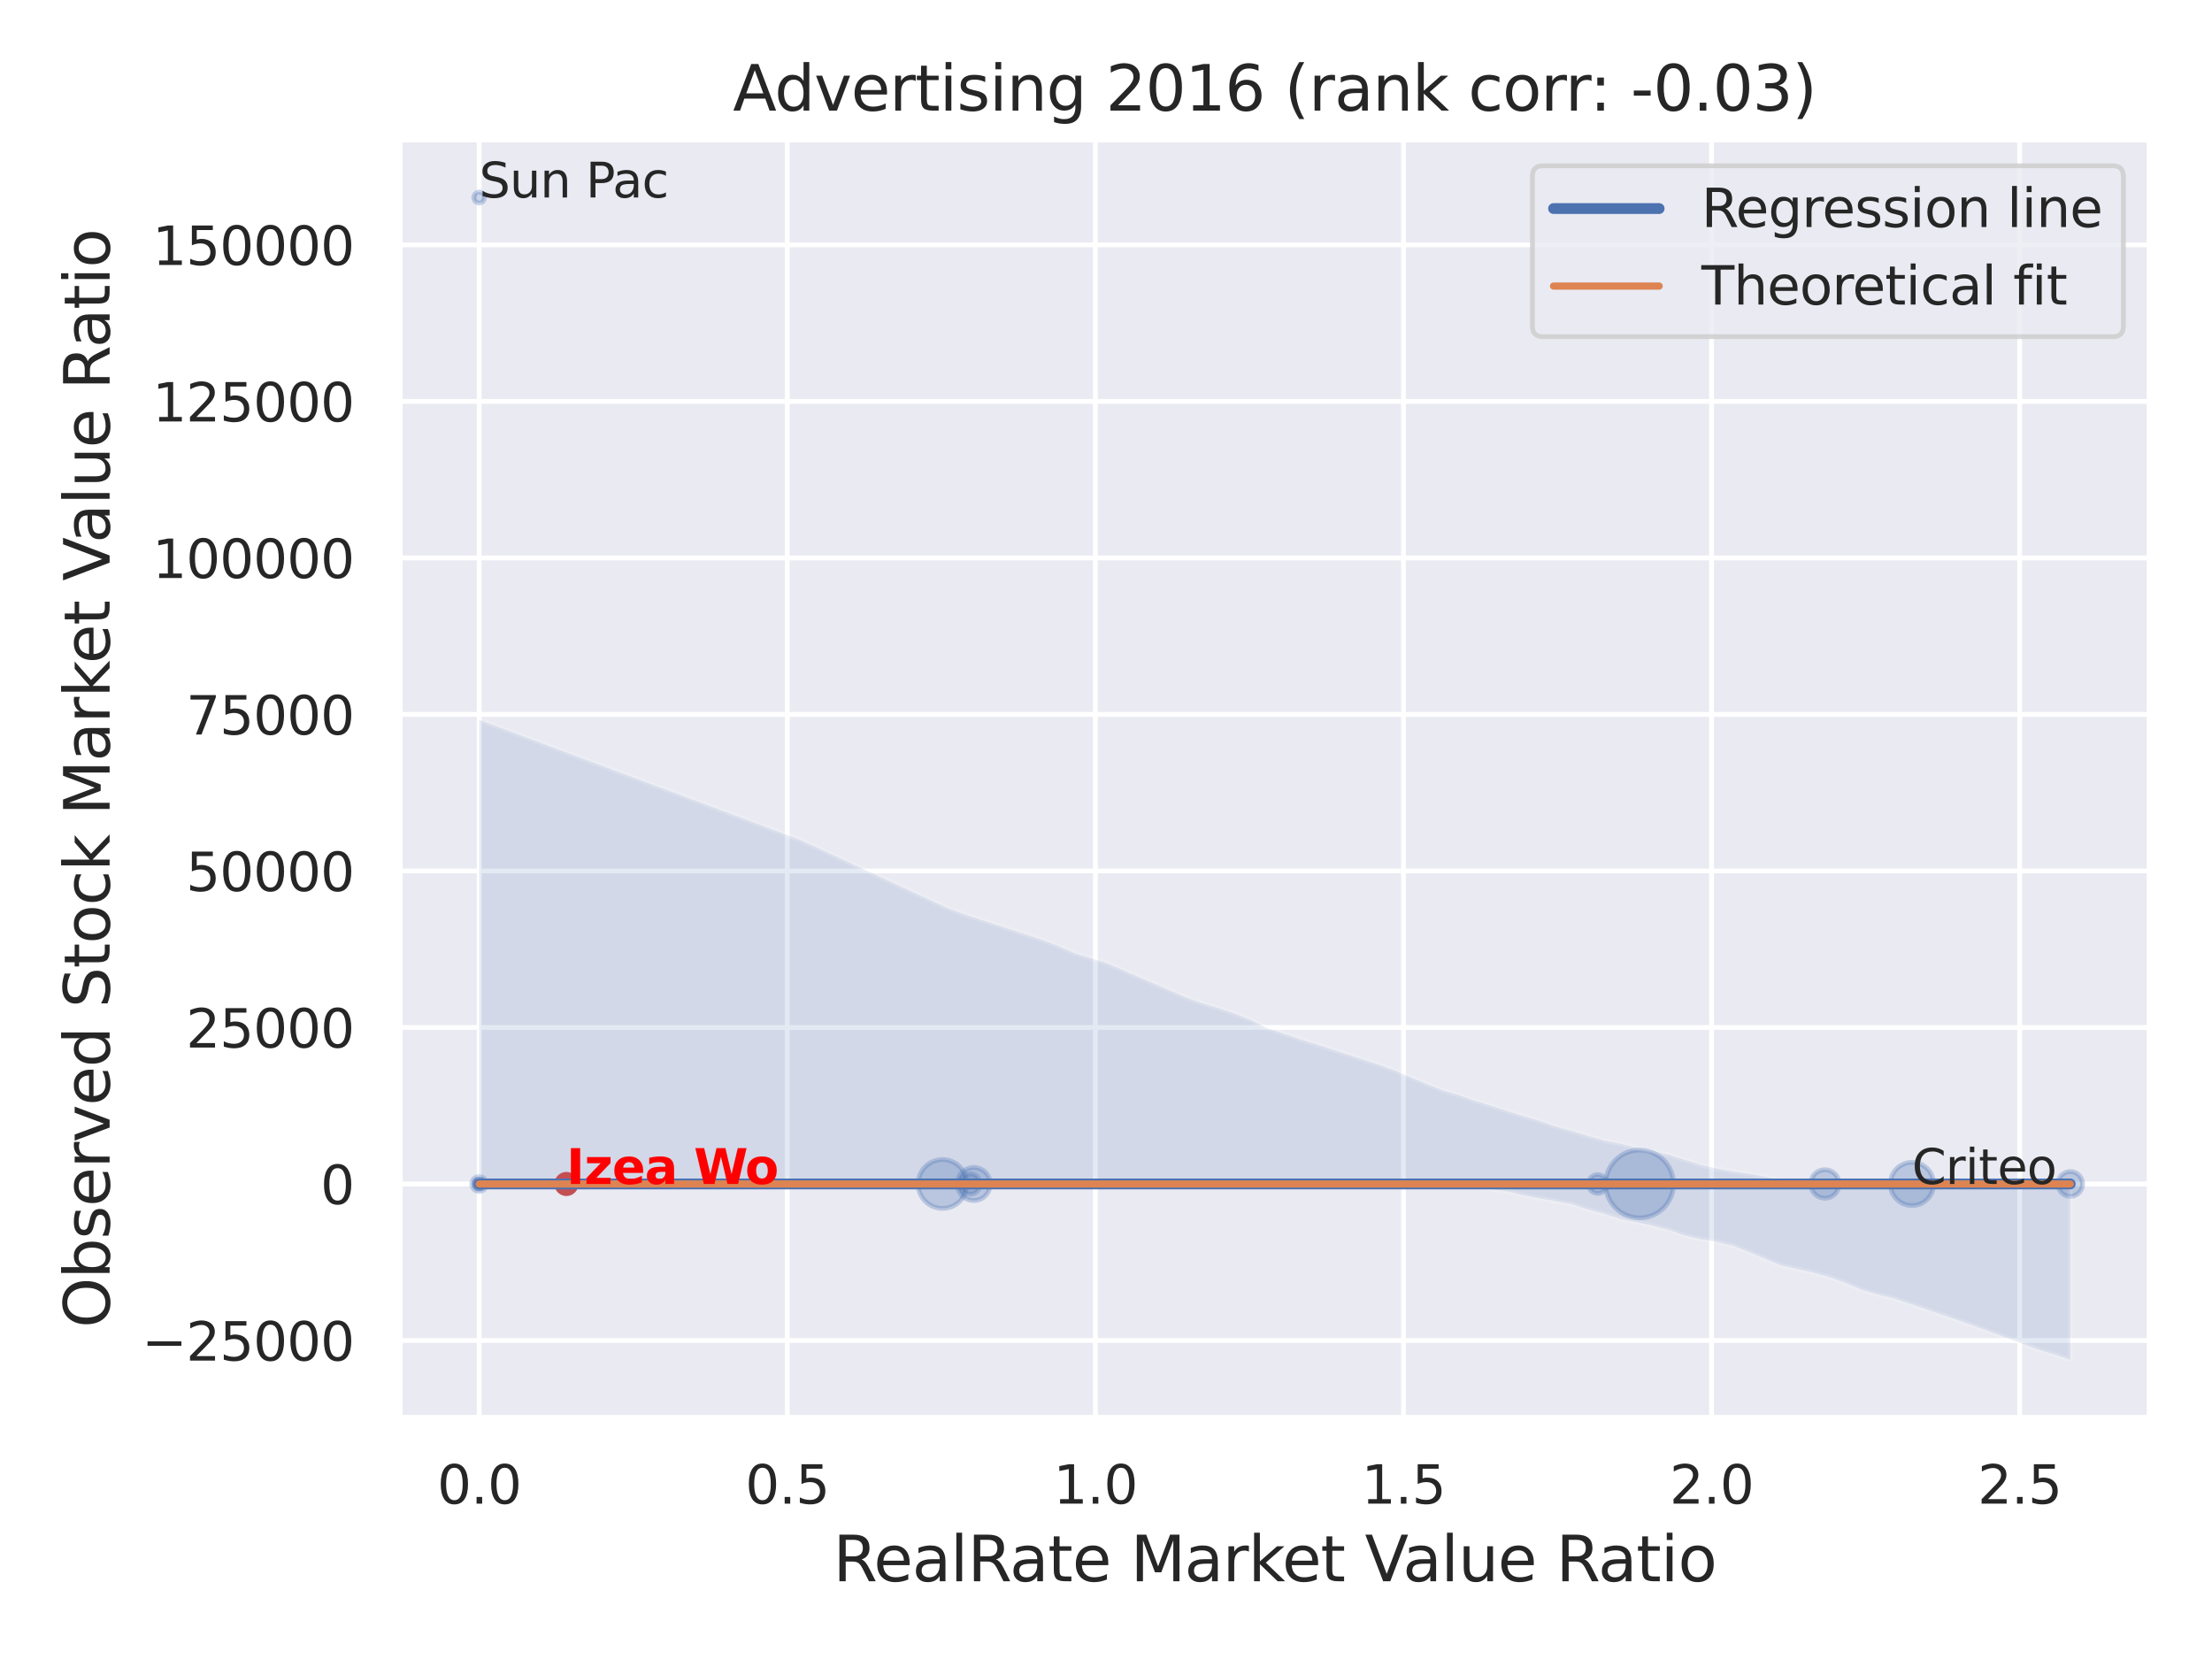 <?xml version="1.0" encoding="utf-8" standalone="no"?>
<!DOCTYPE svg PUBLIC "-//W3C//DTD SVG 1.1//EN"
  "http://www.w3.org/Graphics/SVG/1.1/DTD/svg11.dtd">
<svg xmlns:xlink="http://www.w3.org/1999/xlink" width="460.8pt" height="345.6pt" viewBox="0 0 460.8 345.6" xmlns="http://www.w3.org/2000/svg" version="1.1">
 <defs>
  <style type="text/css">*{stroke-linejoin: round; stroke-linecap: butt}</style>
 </defs>
 <g id="figure_1">
  <g id="patch_1">
   <path d="M 0 345.6 
L 460.8 345.6 
L 460.8 0 
L 0 0 
z
" style="fill: #ffffff"/>
  </g>
  <g id="axes_1">
   <g id="patch_2">
    <path d="M 83.25 295.38 
L 447.84 295.38 
L 447.84 29.04 
L 83.25 29.04 
z
" style="fill: #eaeaf2"/>
   </g>
   <g id="matplotlib.axis_1">
    <g id="xtick_1">
     <g id="line2d_1">
      <path d="M 99.822 295.38 
L 99.822 29.04 
" clip-path="url(#p591e3cc7bd)" style="fill: none; stroke: #ffffff; stroke-linecap: round"/>
     </g>
     <g id="text_1">
      <!-- 0.0 -->
      <g style="fill: #262626" transform="translate(91.076 313.238) scale(0.11 -0.11)">
       <defs>
        <path id="DejaVuSans-30" d="M 2034 4250 
Q 1547 4250 1301 3770 
Q 1056 3291 1056 2328 
Q 1056 1369 1301 889 
Q 1547 409 2034 409 
Q 2525 409 2770 889 
Q 3016 1369 3016 2328 
Q 3016 3291 2770 3770 
Q 2525 4250 2034 4250 
z
M 2034 4750 
Q 2819 4750 3233 4129 
Q 3647 3509 3647 2328 
Q 3647 1150 3233 529 
Q 2819 -91 2034 -91 
Q 1250 -91 836 529 
Q 422 1150 422 2328 
Q 422 3509 836 4129 
Q 1250 4750 2034 4750 
z
" transform="scale(0.016)"/>
        <path id="DejaVuSans-2e" d="M 684 794 
L 1344 794 
L 1344 0 
L 684 0 
L 684 794 
z
" transform="scale(0.016)"/>
       </defs>
       <use xlink:href="#DejaVuSans-30"/>
       <use xlink:href="#DejaVuSans-2e" x="63.623"/>
       <use xlink:href="#DejaVuSans-30" x="95.41"/>
      </g>
     </g>
    </g>
    <g id="xtick_2">
     <g id="line2d_2">
      <path d="M 164.004 295.38 
L 164.004 29.04 
" clip-path="url(#p591e3cc7bd)" style="fill: none; stroke: #ffffff; stroke-linecap: round"/>
     </g>
     <g id="text_2">
      <!-- 0.5 -->
      <g style="fill: #262626" transform="translate(155.257 313.238) scale(0.11 -0.11)">
       <defs>
        <path id="DejaVuSans-35" d="M 691 4666 
L 3169 4666 
L 3169 4134 
L 1269 4134 
L 1269 2991 
Q 1406 3038 1543 3061 
Q 1681 3084 1819 3084 
Q 2600 3084 3056 2656 
Q 3513 2228 3513 1497 
Q 3513 744 3044 326 
Q 2575 -91 1722 -91 
Q 1428 -91 1123 -41 
Q 819 9 494 109 
L 494 744 
Q 775 591 1075 516 
Q 1375 441 1709 441 
Q 2250 441 2565 725 
Q 2881 1009 2881 1497 
Q 2881 1984 2565 2268 
Q 2250 2553 1709 2553 
Q 1456 2553 1204 2497 
Q 953 2441 691 2322 
L 691 4666 
z
" transform="scale(0.016)"/>
       </defs>
       <use xlink:href="#DejaVuSans-30"/>
       <use xlink:href="#DejaVuSans-2e" x="63.623"/>
       <use xlink:href="#DejaVuSans-35" x="95.41"/>
      </g>
     </g>
    </g>
    <g id="xtick_3">
     <g id="line2d_3">
      <path d="M 228.185 295.38 
L 228.185 29.04 
" clip-path="url(#p591e3cc7bd)" style="fill: none; stroke: #ffffff; stroke-linecap: round"/>
     </g>
     <g id="text_3">
      <!-- 1.0 -->
      <g style="fill: #262626" transform="translate(219.438 313.238) scale(0.11 -0.11)">
       <defs>
        <path id="DejaVuSans-31" d="M 794 531 
L 1825 531 
L 1825 4091 
L 703 3866 
L 703 4441 
L 1819 4666 
L 2450 4666 
L 2450 531 
L 3481 531 
L 3481 0 
L 794 0 
L 794 531 
z
" transform="scale(0.016)"/>
       </defs>
       <use xlink:href="#DejaVuSans-31"/>
       <use xlink:href="#DejaVuSans-2e" x="63.623"/>
       <use xlink:href="#DejaVuSans-30" x="95.41"/>
      </g>
     </g>
    </g>
    <g id="xtick_4">
     <g id="line2d_4">
      <path d="M 292.367 295.38 
L 292.367 29.04 
" clip-path="url(#p591e3cc7bd)" style="fill: none; stroke: #ffffff; stroke-linecap: round"/>
     </g>
     <g id="text_4">
      <!-- 1.5 -->
      <g style="fill: #262626" transform="translate(283.62 313.238) scale(0.11 -0.11)">
       <use xlink:href="#DejaVuSans-31"/>
       <use xlink:href="#DejaVuSans-2e" x="63.623"/>
       <use xlink:href="#DejaVuSans-35" x="95.41"/>
      </g>
     </g>
    </g>
    <g id="xtick_5">
     <g id="line2d_5">
      <path d="M 356.548 295.38 
L 356.548 29.04 
" clip-path="url(#p591e3cc7bd)" style="fill: none; stroke: #ffffff; stroke-linecap: round"/>
     </g>
     <g id="text_5">
      <!-- 2.0 -->
      <g style="fill: #262626" transform="translate(347.801 313.238) scale(0.11 -0.11)">
       <defs>
        <path id="DejaVuSans-32" d="M 1228 531 
L 3431 531 
L 3431 0 
L 469 0 
L 469 531 
Q 828 903 1448 1529 
Q 2069 2156 2228 2338 
Q 2531 2678 2651 2914 
Q 2772 3150 2772 3378 
Q 2772 3750 2511 3984 
Q 2250 4219 1831 4219 
Q 1534 4219 1204 4116 
Q 875 4013 500 3803 
L 500 4441 
Q 881 4594 1212 4672 
Q 1544 4750 1819 4750 
Q 2544 4750 2975 4387 
Q 3406 4025 3406 3419 
Q 3406 3131 3298 2873 
Q 3191 2616 2906 2266 
Q 2828 2175 2409 1742 
Q 1991 1309 1228 531 
z
" transform="scale(0.016)"/>
       </defs>
       <use xlink:href="#DejaVuSans-32"/>
       <use xlink:href="#DejaVuSans-2e" x="63.623"/>
       <use xlink:href="#DejaVuSans-30" x="95.41"/>
      </g>
     </g>
    </g>
    <g id="xtick_6">
     <g id="line2d_6">
      <path d="M 420.73 295.38 
L 420.73 29.04 
" clip-path="url(#p591e3cc7bd)" style="fill: none; stroke: #ffffff; stroke-linecap: round"/>
     </g>
     <g id="text_6">
      <!-- 2.5 -->
      <g style="fill: #262626" transform="translate(411.983 313.238) scale(0.11 -0.11)">
       <use xlink:href="#DejaVuSans-32"/>
       <use xlink:href="#DejaVuSans-2e" x="63.623"/>
       <use xlink:href="#DejaVuSans-35" x="95.41"/>
      </g>
     </g>
    </g>
    <g id="text_7">
     <!-- RealRate Market Value Ratio -->
     <g style="fill: #262626" transform="translate(173.559 329.404) scale(0.13 -0.13)">
      <defs>
       <path id="DejaVuSans-52" d="M 2841 2188 
Q 3044 2119 3236 1894 
Q 3428 1669 3622 1275 
L 4263 0 
L 3584 0 
L 2988 1197 
Q 2756 1666 2539 1819 
Q 2322 1972 1947 1972 
L 1259 1972 
L 1259 0 
L 628 0 
L 628 4666 
L 2053 4666 
Q 2853 4666 3247 4331 
Q 3641 3997 3641 3322 
Q 3641 2881 3436 2590 
Q 3231 2300 2841 2188 
z
M 1259 4147 
L 1259 2491 
L 2053 2491 
Q 2509 2491 2742 2702 
Q 2975 2913 2975 3322 
Q 2975 3731 2742 3939 
Q 2509 4147 2053 4147 
L 1259 4147 
z
" transform="scale(0.016)"/>
       <path id="DejaVuSans-65" d="M 3597 1894 
L 3597 1613 
L 953 1613 
Q 991 1019 1311 708 
Q 1631 397 2203 397 
Q 2534 397 2845 478 
Q 3156 559 3463 722 
L 3463 178 
Q 3153 47 2828 -22 
Q 2503 -91 2169 -91 
Q 1331 -91 842 396 
Q 353 884 353 1716 
Q 353 2575 817 3079 
Q 1281 3584 2069 3584 
Q 2775 3584 3186 3129 
Q 3597 2675 3597 1894 
z
M 3022 2063 
Q 3016 2534 2758 2815 
Q 2500 3097 2075 3097 
Q 1594 3097 1305 2825 
Q 1016 2553 972 2059 
L 3022 2063 
z
" transform="scale(0.016)"/>
       <path id="DejaVuSans-61" d="M 2194 1759 
Q 1497 1759 1228 1600 
Q 959 1441 959 1056 
Q 959 750 1161 570 
Q 1363 391 1709 391 
Q 2188 391 2477 730 
Q 2766 1069 2766 1631 
L 2766 1759 
L 2194 1759 
z
M 3341 1997 
L 3341 0 
L 2766 0 
L 2766 531 
Q 2569 213 2275 61 
Q 1981 -91 1556 -91 
Q 1019 -91 701 211 
Q 384 513 384 1019 
Q 384 1609 779 1909 
Q 1175 2209 1959 2209 
L 2766 2209 
L 2766 2266 
Q 2766 2663 2505 2880 
Q 2244 3097 1772 3097 
Q 1472 3097 1187 3025 
Q 903 2953 641 2809 
L 641 3341 
Q 956 3463 1253 3523 
Q 1550 3584 1831 3584 
Q 2591 3584 2966 3190 
Q 3341 2797 3341 1997 
z
" transform="scale(0.016)"/>
       <path id="DejaVuSans-6c" d="M 603 4863 
L 1178 4863 
L 1178 0 
L 603 0 
L 603 4863 
z
" transform="scale(0.016)"/>
       <path id="DejaVuSans-74" d="M 1172 4494 
L 1172 3500 
L 2356 3500 
L 2356 3053 
L 1172 3053 
L 1172 1153 
Q 1172 725 1289 603 
Q 1406 481 1766 481 
L 2356 481 
L 2356 0 
L 1766 0 
Q 1100 0 847 248 
Q 594 497 594 1153 
L 594 3053 
L 172 3053 
L 172 3500 
L 594 3500 
L 594 4494 
L 1172 4494 
z
" transform="scale(0.016)"/>
       <path id="DejaVuSans-20" transform="scale(0.016)"/>
       <path id="DejaVuSans-4d" d="M 628 4666 
L 1569 4666 
L 2759 1491 
L 3956 4666 
L 4897 4666 
L 4897 0 
L 4281 0 
L 4281 4097 
L 3078 897 
L 2444 897 
L 1241 4097 
L 1241 0 
L 628 0 
L 628 4666 
z
" transform="scale(0.016)"/>
       <path id="DejaVuSans-72" d="M 2631 2963 
Q 2534 3019 2420 3045 
Q 2306 3072 2169 3072 
Q 1681 3072 1420 2755 
Q 1159 2438 1159 1844 
L 1159 0 
L 581 0 
L 581 3500 
L 1159 3500 
L 1159 2956 
Q 1341 3275 1631 3429 
Q 1922 3584 2338 3584 
Q 2397 3584 2469 3576 
Q 2541 3569 2628 3553 
L 2631 2963 
z
" transform="scale(0.016)"/>
       <path id="DejaVuSans-6b" d="M 581 4863 
L 1159 4863 
L 1159 1991 
L 2875 3500 
L 3609 3500 
L 1753 1863 
L 3688 0 
L 2938 0 
L 1159 1709 
L 1159 0 
L 581 0 
L 581 4863 
z
" transform="scale(0.016)"/>
       <path id="DejaVuSans-56" d="M 1831 0 
L 50 4666 
L 709 4666 
L 2188 738 
L 3669 4666 
L 4325 4666 
L 2547 0 
L 1831 0 
z
" transform="scale(0.016)"/>
       <path id="DejaVuSans-75" d="M 544 1381 
L 544 3500 
L 1119 3500 
L 1119 1403 
Q 1119 906 1312 657 
Q 1506 409 1894 409 
Q 2359 409 2629 706 
Q 2900 1003 2900 1516 
L 2900 3500 
L 3475 3500 
L 3475 0 
L 2900 0 
L 2900 538 
Q 2691 219 2414 64 
Q 2138 -91 1772 -91 
Q 1169 -91 856 284 
Q 544 659 544 1381 
z
M 1991 3584 
L 1991 3584 
z
" transform="scale(0.016)"/>
       <path id="DejaVuSans-69" d="M 603 3500 
L 1178 3500 
L 1178 0 
L 603 0 
L 603 3500 
z
M 603 4863 
L 1178 4863 
L 1178 4134 
L 603 4134 
L 603 4863 
z
" transform="scale(0.016)"/>
       <path id="DejaVuSans-6f" d="M 1959 3097 
Q 1497 3097 1228 2736 
Q 959 2375 959 1747 
Q 959 1119 1226 758 
Q 1494 397 1959 397 
Q 2419 397 2687 759 
Q 2956 1122 2956 1747 
Q 2956 2369 2687 2733 
Q 2419 3097 1959 3097 
z
M 1959 3584 
Q 2709 3584 3137 3096 
Q 3566 2609 3566 1747 
Q 3566 888 3137 398 
Q 2709 -91 1959 -91 
Q 1206 -91 779 398 
Q 353 888 353 1747 
Q 353 2609 779 3096 
Q 1206 3584 1959 3584 
z
" transform="scale(0.016)"/>
      </defs>
      <use xlink:href="#DejaVuSans-52"/>
      <use xlink:href="#DejaVuSans-65" x="64.982"/>
      <use xlink:href="#DejaVuSans-61" x="126.506"/>
      <use xlink:href="#DejaVuSans-6c" x="187.785"/>
      <use xlink:href="#DejaVuSans-52" x="215.568"/>
      <use xlink:href="#DejaVuSans-61" x="282.801"/>
      <use xlink:href="#DejaVuSans-74" x="344.08"/>
      <use xlink:href="#DejaVuSans-65" x="383.289"/>
      <use xlink:href="#DejaVuSans-20" x="444.812"/>
      <use xlink:href="#DejaVuSans-4d" x="476.6"/>
      <use xlink:href="#DejaVuSans-61" x="562.879"/>
      <use xlink:href="#DejaVuSans-72" x="624.158"/>
      <use xlink:href="#DejaVuSans-6b" x="665.271"/>
      <use xlink:href="#DejaVuSans-65" x="719.557"/>
      <use xlink:href="#DejaVuSans-74" x="781.08"/>
      <use xlink:href="#DejaVuSans-20" x="820.289"/>
      <use xlink:href="#DejaVuSans-56" x="852.076"/>
      <use xlink:href="#DejaVuSans-61" x="912.734"/>
      <use xlink:href="#DejaVuSans-6c" x="974.014"/>
      <use xlink:href="#DejaVuSans-75" x="1001.797"/>
      <use xlink:href="#DejaVuSans-65" x="1065.176"/>
      <use xlink:href="#DejaVuSans-20" x="1126.699"/>
      <use xlink:href="#DejaVuSans-52" x="1158.486"/>
      <use xlink:href="#DejaVuSans-61" x="1225.719"/>
      <use xlink:href="#DejaVuSans-74" x="1286.998"/>
      <use xlink:href="#DejaVuSans-69" x="1326.207"/>
      <use xlink:href="#DejaVuSans-6f" x="1353.99"/>
     </g>
    </g>
   </g>
   <g id="matplotlib.axis_2">
    <g id="ytick_1">
     <g id="line2d_7">
      <path d="M 83.25 279.25 
L 447.84 279.25 
" clip-path="url(#p591e3cc7bd)" style="fill: none; stroke: #ffffff; stroke-linecap: round"/>
     </g>
     <g id="text_8">
      <!-- −25000 -->
      <g style="fill: #262626" transform="translate(29.539 283.43) scale(0.11 -0.11)">
       <defs>
        <path id="DejaVuSans-2212" d="M 678 2272 
L 4684 2272 
L 4684 1741 
L 678 1741 
L 678 2272 
z
" transform="scale(0.016)"/>
       </defs>
       <use xlink:href="#DejaVuSans-2212"/>
       <use xlink:href="#DejaVuSans-32" x="83.789"/>
       <use xlink:href="#DejaVuSans-35" x="147.412"/>
       <use xlink:href="#DejaVuSans-30" x="211.035"/>
       <use xlink:href="#DejaVuSans-30" x="274.658"/>
       <use xlink:href="#DejaVuSans-30" x="338.281"/>
      </g>
     </g>
    </g>
    <g id="ytick_2">
     <g id="line2d_8">
      <path d="M 83.25 246.645 
L 447.84 246.645 
" clip-path="url(#p591e3cc7bd)" style="fill: none; stroke: #ffffff; stroke-linecap: round"/>
     </g>
     <g id="text_9">
      <!-- 0 -->
      <g style="fill: #262626" transform="translate(66.751 250.825) scale(0.11 -0.11)">
       <use xlink:href="#DejaVuSans-30"/>
      </g>
     </g>
    </g>
    <g id="ytick_3">
     <g id="line2d_9">
      <path d="M 83.25 214.041 
L 447.84 214.041 
" clip-path="url(#p591e3cc7bd)" style="fill: none; stroke: #ffffff; stroke-linecap: round"/>
     </g>
     <g id="text_10">
      <!-- 25000 -->
      <g style="fill: #262626" transform="translate(38.756 218.22) scale(0.11 -0.11)">
       <use xlink:href="#DejaVuSans-32"/>
       <use xlink:href="#DejaVuSans-35" x="63.623"/>
       <use xlink:href="#DejaVuSans-30" x="127.246"/>
       <use xlink:href="#DejaVuSans-30" x="190.869"/>
       <use xlink:href="#DejaVuSans-30" x="254.492"/>
      </g>
     </g>
    </g>
    <g id="ytick_4">
     <g id="line2d_10">
      <path d="M 83.25 181.436 
L 447.84 181.436 
" clip-path="url(#p591e3cc7bd)" style="fill: none; stroke: #ffffff; stroke-linecap: round"/>
     </g>
     <g id="text_11">
      <!-- 50000 -->
      <g style="fill: #262626" transform="translate(38.756 185.615) scale(0.11 -0.11)">
       <use xlink:href="#DejaVuSans-35"/>
       <use xlink:href="#DejaVuSans-30" x="63.623"/>
       <use xlink:href="#DejaVuSans-30" x="127.246"/>
       <use xlink:href="#DejaVuSans-30" x="190.869"/>
       <use xlink:href="#DejaVuSans-30" x="254.492"/>
      </g>
     </g>
    </g>
    <g id="ytick_5">
     <g id="line2d_11">
      <path d="M 83.25 148.831 
L 447.84 148.831 
" clip-path="url(#p591e3cc7bd)" style="fill: none; stroke: #ffffff; stroke-linecap: round"/>
     </g>
     <g id="text_12">
      <!-- 75000 -->
      <g style="fill: #262626" transform="translate(38.756 153.01) scale(0.11 -0.11)">
       <defs>
        <path id="DejaVuSans-37" d="M 525 4666 
L 3525 4666 
L 3525 4397 
L 1831 0 
L 1172 0 
L 2766 4134 
L 525 4134 
L 525 4666 
z
" transform="scale(0.016)"/>
       </defs>
       <use xlink:href="#DejaVuSans-37"/>
       <use xlink:href="#DejaVuSans-35" x="63.623"/>
       <use xlink:href="#DejaVuSans-30" x="127.246"/>
       <use xlink:href="#DejaVuSans-30" x="190.869"/>
       <use xlink:href="#DejaVuSans-30" x="254.492"/>
      </g>
     </g>
    </g>
    <g id="ytick_6">
     <g id="line2d_12">
      <path d="M 83.25 116.226 
L 447.84 116.226 
" clip-path="url(#p591e3cc7bd)" style="fill: none; stroke: #ffffff; stroke-linecap: round"/>
     </g>
     <g id="text_13">
      <!-- 100000 -->
      <g style="fill: #262626" transform="translate(31.758 120.405) scale(0.11 -0.11)">
       <use xlink:href="#DejaVuSans-31"/>
       <use xlink:href="#DejaVuSans-30" x="63.623"/>
       <use xlink:href="#DejaVuSans-30" x="127.246"/>
       <use xlink:href="#DejaVuSans-30" x="190.869"/>
       <use xlink:href="#DejaVuSans-30" x="254.492"/>
       <use xlink:href="#DejaVuSans-30" x="318.115"/>
      </g>
     </g>
    </g>
    <g id="ytick_7">
     <g id="line2d_13">
      <path d="M 83.25 83.621 
L 447.84 83.621 
" clip-path="url(#p591e3cc7bd)" style="fill: none; stroke: #ffffff; stroke-linecap: round"/>
     </g>
     <g id="text_14">
      <!-- 125000 -->
      <g style="fill: #262626" transform="translate(31.758 87.8) scale(0.11 -0.11)">
       <use xlink:href="#DejaVuSans-31"/>
       <use xlink:href="#DejaVuSans-32" x="63.623"/>
       <use xlink:href="#DejaVuSans-35" x="127.246"/>
       <use xlink:href="#DejaVuSans-30" x="190.869"/>
       <use xlink:href="#DejaVuSans-30" x="254.492"/>
       <use xlink:href="#DejaVuSans-30" x="318.115"/>
      </g>
     </g>
    </g>
    <g id="ytick_8">
     <g id="line2d_14">
      <path d="M 83.25 51.016 
L 447.84 51.016 
" clip-path="url(#p591e3cc7bd)" style="fill: none; stroke: #ffffff; stroke-linecap: round"/>
     </g>
     <g id="text_15">
      <!-- 150000 -->
      <g style="fill: #262626" transform="translate(31.758 55.195) scale(0.11 -0.11)">
       <use xlink:href="#DejaVuSans-31"/>
       <use xlink:href="#DejaVuSans-35" x="63.623"/>
       <use xlink:href="#DejaVuSans-30" x="127.246"/>
       <use xlink:href="#DejaVuSans-30" x="190.869"/>
       <use xlink:href="#DejaVuSans-30" x="254.492"/>
       <use xlink:href="#DejaVuSans-30" x="318.115"/>
      </g>
     </g>
    </g>
    <g id="text_16">
     <!-- Observed Stock Market Value Ratio -->
     <g style="fill: #262626" transform="translate(22.835 276.612) rotate(-90) scale(0.13 -0.13)">
      <defs>
       <path id="DejaVuSans-4f" d="M 2522 4238 
Q 1834 4238 1429 3725 
Q 1025 3213 1025 2328 
Q 1025 1447 1429 934 
Q 1834 422 2522 422 
Q 3209 422 3611 934 
Q 4013 1447 4013 2328 
Q 4013 3213 3611 3725 
Q 3209 4238 2522 4238 
z
M 2522 4750 
Q 3503 4750 4090 4092 
Q 4678 3434 4678 2328 
Q 4678 1225 4090 567 
Q 3503 -91 2522 -91 
Q 1538 -91 948 565 
Q 359 1222 359 2328 
Q 359 3434 948 4092 
Q 1538 4750 2522 4750 
z
" transform="scale(0.016)"/>
       <path id="DejaVuSans-62" d="M 3116 1747 
Q 3116 2381 2855 2742 
Q 2594 3103 2138 3103 
Q 1681 3103 1420 2742 
Q 1159 2381 1159 1747 
Q 1159 1113 1420 752 
Q 1681 391 2138 391 
Q 2594 391 2855 752 
Q 3116 1113 3116 1747 
z
M 1159 2969 
Q 1341 3281 1617 3432 
Q 1894 3584 2278 3584 
Q 2916 3584 3314 3078 
Q 3713 2572 3713 1747 
Q 3713 922 3314 415 
Q 2916 -91 2278 -91 
Q 1894 -91 1617 61 
Q 1341 213 1159 525 
L 1159 0 
L 581 0 
L 581 4863 
L 1159 4863 
L 1159 2969 
z
" transform="scale(0.016)"/>
       <path id="DejaVuSans-73" d="M 2834 3397 
L 2834 2853 
Q 2591 2978 2328 3040 
Q 2066 3103 1784 3103 
Q 1356 3103 1142 2972 
Q 928 2841 928 2578 
Q 928 2378 1081 2264 
Q 1234 2150 1697 2047 
L 1894 2003 
Q 2506 1872 2764 1633 
Q 3022 1394 3022 966 
Q 3022 478 2636 193 
Q 2250 -91 1575 -91 
Q 1294 -91 989 -36 
Q 684 19 347 128 
L 347 722 
Q 666 556 975 473 
Q 1284 391 1588 391 
Q 1994 391 2212 530 
Q 2431 669 2431 922 
Q 2431 1156 2273 1281 
Q 2116 1406 1581 1522 
L 1381 1569 
Q 847 1681 609 1914 
Q 372 2147 372 2553 
Q 372 3047 722 3315 
Q 1072 3584 1716 3584 
Q 2034 3584 2315 3537 
Q 2597 3491 2834 3397 
z
" transform="scale(0.016)"/>
       <path id="DejaVuSans-76" d="M 191 3500 
L 800 3500 
L 1894 563 
L 2988 3500 
L 3597 3500 
L 2284 0 
L 1503 0 
L 191 3500 
z
" transform="scale(0.016)"/>
       <path id="DejaVuSans-64" d="M 2906 2969 
L 2906 4863 
L 3481 4863 
L 3481 0 
L 2906 0 
L 2906 525 
Q 2725 213 2448 61 
Q 2172 -91 1784 -91 
Q 1150 -91 751 415 
Q 353 922 353 1747 
Q 353 2572 751 3078 
Q 1150 3584 1784 3584 
Q 2172 3584 2448 3432 
Q 2725 3281 2906 2969 
z
M 947 1747 
Q 947 1113 1208 752 
Q 1469 391 1925 391 
Q 2381 391 2643 752 
Q 2906 1113 2906 1747 
Q 2906 2381 2643 2742 
Q 2381 3103 1925 3103 
Q 1469 3103 1208 2742 
Q 947 2381 947 1747 
z
" transform="scale(0.016)"/>
       <path id="DejaVuSans-53" d="M 3425 4513 
L 3425 3897 
Q 3066 4069 2747 4153 
Q 2428 4238 2131 4238 
Q 1616 4238 1336 4038 
Q 1056 3838 1056 3469 
Q 1056 3159 1242 3001 
Q 1428 2844 1947 2747 
L 2328 2669 
Q 3034 2534 3370 2195 
Q 3706 1856 3706 1288 
Q 3706 609 3251 259 
Q 2797 -91 1919 -91 
Q 1588 -91 1214 -16 
Q 841 59 441 206 
L 441 856 
Q 825 641 1194 531 
Q 1563 422 1919 422 
Q 2459 422 2753 634 
Q 3047 847 3047 1241 
Q 3047 1584 2836 1778 
Q 2625 1972 2144 2069 
L 1759 2144 
Q 1053 2284 737 2584 
Q 422 2884 422 3419 
Q 422 4038 858 4394 
Q 1294 4750 2059 4750 
Q 2388 4750 2728 4690 
Q 3069 4631 3425 4513 
z
" transform="scale(0.016)"/>
       <path id="DejaVuSans-63" d="M 3122 3366 
L 3122 2828 
Q 2878 2963 2633 3030 
Q 2388 3097 2138 3097 
Q 1578 3097 1268 2742 
Q 959 2388 959 1747 
Q 959 1106 1268 751 
Q 1578 397 2138 397 
Q 2388 397 2633 464 
Q 2878 531 3122 666 
L 3122 134 
Q 2881 22 2623 -34 
Q 2366 -91 2075 -91 
Q 1284 -91 818 406 
Q 353 903 353 1747 
Q 353 2603 823 3093 
Q 1294 3584 2113 3584 
Q 2378 3584 2631 3529 
Q 2884 3475 3122 3366 
z
" transform="scale(0.016)"/>
      </defs>
      <use xlink:href="#DejaVuSans-4f"/>
      <use xlink:href="#DejaVuSans-62" x="78.711"/>
      <use xlink:href="#DejaVuSans-73" x="142.188"/>
      <use xlink:href="#DejaVuSans-65" x="194.287"/>
      <use xlink:href="#DejaVuSans-72" x="255.811"/>
      <use xlink:href="#DejaVuSans-76" x="296.924"/>
      <use xlink:href="#DejaVuSans-65" x="356.104"/>
      <use xlink:href="#DejaVuSans-64" x="417.627"/>
      <use xlink:href="#DejaVuSans-20" x="481.104"/>
      <use xlink:href="#DejaVuSans-53" x="512.891"/>
      <use xlink:href="#DejaVuSans-74" x="576.367"/>
      <use xlink:href="#DejaVuSans-6f" x="615.576"/>
      <use xlink:href="#DejaVuSans-63" x="676.758"/>
      <use xlink:href="#DejaVuSans-6b" x="731.738"/>
      <use xlink:href="#DejaVuSans-20" x="789.648"/>
      <use xlink:href="#DejaVuSans-4d" x="821.436"/>
      <use xlink:href="#DejaVuSans-61" x="907.715"/>
      <use xlink:href="#DejaVuSans-72" x="968.994"/>
      <use xlink:href="#DejaVuSans-6b" x="1010.107"/>
      <use xlink:href="#DejaVuSans-65" x="1064.393"/>
      <use xlink:href="#DejaVuSans-74" x="1125.916"/>
      <use xlink:href="#DejaVuSans-20" x="1165.125"/>
      <use xlink:href="#DejaVuSans-56" x="1196.912"/>
      <use xlink:href="#DejaVuSans-61" x="1257.57"/>
      <use xlink:href="#DejaVuSans-6c" x="1318.85"/>
      <use xlink:href="#DejaVuSans-75" x="1346.633"/>
      <use xlink:href="#DejaVuSans-65" x="1410.012"/>
      <use xlink:href="#DejaVuSans-20" x="1471.535"/>
      <use xlink:href="#DejaVuSans-52" x="1503.322"/>
      <use xlink:href="#DejaVuSans-61" x="1570.555"/>
      <use xlink:href="#DejaVuSans-74" x="1631.834"/>
      <use xlink:href="#DejaVuSans-69" x="1671.043"/>
      <use xlink:href="#DejaVuSans-6f" x="1698.826"/>
     </g>
    </g>
   </g>
   <g id="PathCollection_1">
    <path d="M 341.555 253.715 
C 343.43 253.715 345.229 252.97 346.555 251.644 
C 347.881 250.318 348.626 248.519 348.626 246.644 
C 348.626 244.769 347.881 242.97 346.555 241.644 
C 345.229 240.318 343.43 239.573 341.555 239.573 
C 339.679 239.573 337.881 240.318 336.555 241.644 
C 335.229 242.97 334.484 244.769 334.484 246.644 
C 334.484 248.519 335.229 250.318 336.555 251.644 
C 337.881 252.97 339.679 253.715 341.555 253.715 
z
" clip-path="url(#p591e3cc7bd)" style="fill: #4c72b0; fill-opacity: 0.3; stroke: #4c72b0; stroke-opacity: 0.3"/>
    <path d="M 332.825 248.593 
C 333.342 248.593 333.838 248.387 334.203 248.022 
C 334.569 247.656 334.774 247.161 334.774 246.644 
C 334.774 246.127 334.569 245.631 334.203 245.266 
C 333.838 244.9 333.342 244.695 332.825 244.695 
C 332.308 244.695 331.812 244.9 331.447 245.266 
C 331.081 245.631 330.876 246.127 330.876 246.644 
C 330.876 247.161 331.081 247.656 331.447 248.022 
C 331.812 248.387 332.308 248.593 332.825 248.593 
z
" clip-path="url(#p591e3cc7bd)" style="fill: #4c72b0; fill-opacity: 0.3; stroke: #4c72b0; stroke-opacity: 0.3"/>
    <path d="M 99.826 247.713 
C 100.109 247.713 100.381 247.6 100.581 247.4 
C 100.781 247.2 100.894 246.928 100.894 246.645 
C 100.894 246.362 100.781 246.091 100.581 245.891 
C 100.381 245.69 100.109 245.578 99.826 245.578 
C 99.543 245.578 99.272 245.69 99.071 245.891 
C 98.871 246.091 98.759 246.362 98.759 246.645 
C 98.759 246.928 98.871 247.2 99.071 247.4 
C 99.272 247.6 99.543 247.713 99.826 247.713 
z
" clip-path="url(#p591e3cc7bd)" style="fill: #4c72b0; fill-opacity: 0.3; stroke: #4c72b0; stroke-opacity: 0.3"/>
    <path d="M 99.822 248.18 
C 100.23 248.18 100.62 248.018 100.908 247.73 
C 101.196 247.442 101.358 247.051 101.358 246.644 
C 101.358 246.237 101.196 245.846 100.908 245.558 
C 100.62 245.27 100.23 245.108 99.822 245.108 
C 99.415 245.108 99.024 245.27 98.736 245.558 
C 98.448 245.846 98.287 246.237 98.287 246.644 
C 98.287 247.051 98.448 247.442 98.736 247.73 
C 99.024 248.018 99.415 248.18 99.822 248.18 
z
" clip-path="url(#p591e3cc7bd)" style="fill: #4c72b0; fill-opacity: 0.3; stroke: #4c72b0; stroke-opacity: 0.3"/>
    <path d="M 431.268 249.218 
C 431.951 249.218 432.607 248.947 433.09 248.464 
C 433.573 247.98 433.845 247.325 433.845 246.641 
C 433.845 245.958 433.573 245.302 433.09 244.819 
C 432.607 244.335 431.951 244.064 431.268 244.064 
C 430.584 244.064 429.929 244.335 429.445 244.819 
C 428.962 245.302 428.69 245.958 428.69 246.641 
C 428.69 247.325 428.962 247.98 429.445 248.464 
C 429.929 248.947 430.584 249.218 431.268 249.218 
z
" clip-path="url(#p591e3cc7bd)" style="fill: #4c72b0; fill-opacity: 0.3; stroke: #4c72b0; stroke-opacity: 0.3"/>
    <path d="M 99.824 42.277 
C 100.123 42.277 100.411 42.158 100.623 41.946 
C 100.835 41.734 100.954 41.446 100.954 41.146 
C 100.954 40.847 100.835 40.559 100.623 40.347 
C 100.411 40.135 100.123 40.016 99.824 40.016 
C 99.524 40.016 99.236 40.135 99.024 40.347 
C 98.812 40.559 98.693 40.847 98.693 41.146 
C 98.693 41.446 98.812 41.734 99.024 41.946 
C 99.236 42.158 99.524 42.277 99.824 42.277 
z
" clip-path="url(#p591e3cc7bd)" style="fill: #4c72b0; fill-opacity: 0.3; stroke: #4c72b0; stroke-opacity: 0.3"/>
    <path d="M 202.86 250.085 
C 203.772 250.085 204.648 249.723 205.293 249.078 
C 205.938 248.432 206.301 247.557 206.301 246.644 
C 206.301 245.732 205.938 244.857 205.293 244.211 
C 204.648 243.566 203.772 243.204 202.86 243.204 
C 201.947 243.204 201.072 243.566 200.427 244.211 
C 199.782 244.857 199.419 245.732 199.419 246.644 
C 199.419 247.557 199.782 248.432 200.427 249.078 
C 201.072 249.723 201.947 250.085 202.86 250.085 
z
" clip-path="url(#p591e3cc7bd)" style="fill: #4c72b0; fill-opacity: 0.3; stroke: #4c72b0; stroke-opacity: 0.3"/>
    <path d="M 380.162 249.605 
C 380.948 249.605 381.701 249.293 382.256 248.738 
C 382.811 248.183 383.123 247.429 383.123 246.644 
C 383.123 245.859 382.811 245.106 382.256 244.551 
C 381.701 243.995 380.948 243.683 380.162 243.683 
C 379.377 243.683 378.624 243.995 378.069 244.551 
C 377.514 245.106 377.202 245.859 377.202 246.644 
C 377.202 247.429 377.514 248.183 378.069 248.738 
C 378.624 249.293 379.377 249.605 380.162 249.605 
z
" clip-path="url(#p591e3cc7bd)" style="fill: #4c72b0; fill-opacity: 0.3; stroke: #4c72b0; stroke-opacity: 0.3"/>
    <path d="M 196.347 251.729 
C 197.696 251.729 198.989 251.193 199.943 250.24 
C 200.896 249.286 201.432 247.992 201.432 246.644 
C 201.432 245.295 200.896 244.002 199.943 243.048 
C 198.989 242.095 197.696 241.559 196.347 241.559 
C 194.998 241.559 193.705 242.095 192.751 243.048 
C 191.798 244.002 191.262 245.295 191.262 246.644 
C 191.262 247.992 191.798 249.286 192.751 250.24 
C 193.705 251.193 194.998 251.729 196.347 251.729 
z
" clip-path="url(#p591e3cc7bd)" style="fill: #4c72b0; fill-opacity: 0.3; stroke: #4c72b0; stroke-opacity: 0.3"/>
    <path d="M 117.991 248.644 
C 118.522 248.644 119.031 248.433 119.406 248.058 
C 119.781 247.682 119.992 247.173 119.992 246.643 
C 119.992 246.112 119.781 245.603 119.406 245.228 
C 119.031 244.853 118.522 244.642 117.991 244.642 
C 117.46 244.642 116.952 244.853 116.576 245.228 
C 116.201 245.603 115.99 246.112 115.99 246.643 
C 115.99 247.173 116.201 247.682 116.576 248.058 
C 116.952 248.433 117.46 248.644 117.991 248.644 
z
" clip-path="url(#p591e3cc7bd)" style="fill: #4c72b0; fill-opacity: 0.3; stroke: #4c72b0; stroke-opacity: 0.3"/>
    <path d="M 202.112 248.742 
C 202.669 248.742 203.203 248.521 203.597 248.127 
C 203.99 247.734 204.212 247.2 204.212 246.643 
C 204.212 246.086 203.99 245.552 203.597 245.158 
C 203.203 244.764 202.669 244.543 202.112 244.543 
C 201.555 244.543 201.021 244.764 200.627 245.158 
C 200.233 245.552 200.012 246.086 200.012 246.643 
C 200.012 247.2 200.233 247.734 200.627 248.127 
C 201.021 248.521 201.555 248.742 202.112 248.742 
z
" clip-path="url(#p591e3cc7bd)" style="fill: #4c72b0; fill-opacity: 0.3; stroke: #4c72b0; stroke-opacity: 0.3"/>
    <path d="M 99.822 247.591 
C 100.077 247.591 100.322 247.49 100.502 247.309 
C 100.683 247.129 100.784 246.884 100.784 246.629 
C 100.784 246.374 100.683 246.13 100.502 245.949 
C 100.322 245.769 100.077 245.668 99.822 245.668 
C 99.567 245.668 99.323 245.769 99.142 245.949 
C 98.962 246.13 98.861 246.374 98.861 246.629 
C 98.861 246.884 98.962 247.129 99.142 247.309 
C 99.323 247.49 99.567 247.591 99.822 247.591 
z
" clip-path="url(#p591e3cc7bd)" style="fill: #4c72b0; fill-opacity: 0.3; stroke: #4c72b0; stroke-opacity: 0.3"/>
    <path d="M 398.304 251.147 
C 399.499 251.147 400.645 250.672 401.49 249.827 
C 402.334 248.982 402.809 247.836 402.809 246.642 
C 402.809 245.447 402.334 244.301 401.49 243.456 
C 400.645 242.611 399.499 242.137 398.304 242.137 
C 397.109 242.137 395.963 242.611 395.118 243.456 
C 394.274 244.301 393.799 245.447 393.799 246.642 
C 393.799 247.836 394.274 248.982 395.118 249.827 
C 395.963 250.672 397.109 251.147 398.304 251.147 
z
" clip-path="url(#p591e3cc7bd)" style="fill: #4c72b0; fill-opacity: 0.3; stroke: #4c72b0; stroke-opacity: 0.3"/>
   </g>
   <g id="PolyCollection_1">
    <defs>
     <path id="md3187e2c92" d="M 99.822 -195.637 
L 99.822 -98.955 
L 103.17 -98.955 
L 106.518 -98.955 
L 109.866 -98.955 
L 113.214 -98.955 
L 116.562 -98.955 
L 119.91 -98.955 
L 123.258 -98.955 
L 126.606 -98.955 
L 129.954 -98.955 
L 133.302 -98.955 
L 136.65 -98.955 
L 139.997 -98.955 
L 143.345 -98.956 
L 146.693 -98.956 
L 150.041 -98.956 
L 153.389 -98.956 
L 156.737 -98.956 
L 160.085 -98.956 
L 163.433 -98.956 
L 166.781 -98.956 
L 170.129 -98.956 
L 173.477 -98.956 
L 176.825 -98.956 
L 180.173 -98.956 
L 183.521 -98.956 
L 186.869 -98.956 
L 190.216 -98.956 
L 193.564 -98.956 
L 196.912 -98.956 
L 200.26 -98.956 
L 203.608 -98.956 
L 206.956 -98.956 
L 210.304 -98.956 
L 213.652 -98.956 
L 217 -98.956 
L 220.348 -98.956 
L 223.696 -98.956 
L 227.044 -98.956 
L 230.392 -98.956 
L 233.74 -98.956 
L 237.088 -98.956 
L 240.435 -98.956 
L 243.783 -98.956 
L 247.131 -98.956 
L 250.479 -98.956 
L 253.827 -98.956 
L 257.175 -98.956 
L 260.523 -98.956 
L 263.871 -98.956 
L 267.219 -98.956 
L 270.567 -98.956 
L 273.915 -98.956 
L 277.263 -98.956 
L 280.611 -98.956 
L 283.959 -98.956 
L 287.307 -98.956 
L 290.655 -98.956 
L 294.002 -98.956 
L 297.35 -98.956 
L 300.698 -98.956 
L 304.046 -98.953 
L 307.394 -98.476 
L 310.742 -97.875 
L 314.09 -97.398 
L 317.438 -96.609 
L 320.786 -95.978 
L 324.134 -95.389 
L 327.482 -94.755 
L 330.83 -93.657 
L 334.178 -92.765 
L 337.526 -91.685 
L 340.874 -91.016 
L 344.221 -90.304 
L 347.569 -89.422 
L 350.917 -88.257 
L 354.265 -87.47 
L 357.613 -86.915 
L 360.961 -86.118 
L 364.309 -84.824 
L 367.657 -83.39 
L 371.005 -82.016 
L 374.353 -81.271 
L 377.701 -80.51 
L 381.049 -79.572 
L 384.397 -78.388 
L 387.745 -76.944 
L 391.093 -75.965 
L 394.44 -75.156 
L 397.788 -74.044 
L 401.136 -72.897 
L 404.484 -71.75 
L 407.832 -70.603 
L 411.18 -69.439 
L 414.528 -68.199 
L 417.876 -66.96 
L 421.224 -65.72 
L 424.572 -64.481 
L 427.92 -63.476 
L 431.268 -62.326 
L 431.268 -98.959 
L 431.268 -98.959 
L 427.92 -98.958 
L 424.572 -98.958 
L 421.224 -98.958 
L 417.876 -98.958 
L 414.528 -98.958 
L 411.18 -98.958 
L 407.832 -98.958 
L 404.484 -98.958 
L 401.136 -98.958 
L 397.788 -98.958 
L 394.44 -98.958 
L 391.093 -98.958 
L 387.745 -98.958 
L 384.397 -98.958 
L 381.049 -98.958 
L 377.701 -98.958 
L 374.353 -98.961 
L 371.005 -99.702 
L 367.657 -100.454 
L 364.309 -101.087 
L 360.961 -101.538 
L 357.613 -102.165 
L 354.265 -102.939 
L 350.917 -103.984 
L 347.569 -105.036 
L 344.221 -105.819 
L 340.874 -106.467 
L 337.526 -107.323 
L 334.178 -107.976 
L 330.83 -108.94 
L 327.482 -109.966 
L 324.134 -110.901 
L 320.786 -112.07 
L 317.438 -113.059 
L 314.09 -114.096 
L 310.742 -115.209 
L 307.394 -116.235 
L 304.046 -117.398 
L 300.698 -118.387 
L 297.35 -119.721 
L 294.002 -121.105 
L 290.655 -122.547 
L 287.307 -123.754 
L 283.959 -124.849 
L 280.611 -125.943 
L 277.263 -127.037 
L 273.915 -128.129 
L 270.567 -129.18 
L 267.219 -130.324 
L 263.871 -131.426 
L 260.523 -133.115 
L 257.175 -134.456 
L 253.827 -135.573 
L 250.479 -136.576 
L 247.131 -137.784 
L 243.783 -139.23 
L 240.435 -140.675 
L 237.088 -142.12 
L 233.74 -143.565 
L 230.392 -145.009 
L 227.044 -146.026 
L 223.696 -147.075 
L 220.348 -148.551 
L 217 -149.823 
L 213.652 -150.925 
L 210.304 -152.027 
L 206.956 -153.129 
L 203.608 -154.228 
L 200.26 -155.327 
L 196.912 -156.636 
L 193.564 -158.187 
L 190.216 -159.738 
L 186.869 -161.289 
L 183.521 -162.84 
L 180.173 -164.391 
L 176.825 -165.942 
L 173.477 -167.493 
L 170.129 -169.044 
L 166.781 -170.568 
L 163.433 -171.833 
L 160.085 -173.088 
L 156.737 -174.342 
L 153.389 -175.597 
L 150.041 -176.851 
L 146.693 -178.105 
L 143.345 -179.36 
L 139.997 -180.614 
L 136.65 -181.865 
L 133.302 -183.115 
L 129.954 -184.366 
L 126.606 -185.616 
L 123.258 -186.867 
L 119.91 -188.118 
L 116.562 -189.368 
L 113.214 -190.619 
L 109.866 -191.869 
L 106.518 -193.121 
L 103.17 -194.379 
L 99.822 -195.637 
z
" style="stroke: #ffffff; stroke-opacity: 0.15"/>
    </defs>
    <g clip-path="url(#p591e3cc7bd)">
     <use xlink:href="#md3187e2c92" x="0" y="345.6" style="fill: #4c72b0; fill-opacity: 0.15; stroke: #ffffff; stroke-opacity: 0.15"/>
    </g>
   </g>
   <g id="PathCollection_2">
    <defs>
     <path id="m6f9425eab4" d="M 0 2.001 
C 0.531 2.001 1.04 1.79 1.415 1.415 
C 1.79 1.04 2.001 0.531 2.001 0 
C 2.001 -0.531 1.79 -1.04 1.415 -1.415 
C 1.04 -1.79 0.531 -2.001 0 -2.001 
C -0.531 -2.001 -1.04 -1.79 -1.415 -1.415 
C -1.79 -1.04 -2.001 -0.531 -2.001 0 
C -2.001 0.531 -1.79 1.04 -1.415 1.415 
C -1.04 1.79 -0.531 2.001 0 2.001 
z
" style="stroke: #c44e52"/>
    </defs>
    <g clip-path="url(#p591e3cc7bd)">
     <use xlink:href="#m6f9425eab4" x="117.991" y="246.643" style="fill: #c44e52; stroke: #c44e52"/>
    </g>
   </g>
   <g id="line2d_15">
    <path d="M 99.822 246.643 
L 103.17 246.643 
L 106.518 246.643 
L 109.866 246.643 
L 113.214 246.643 
L 116.562 246.643 
L 119.91 246.643 
L 123.258 246.643 
L 126.606 246.643 
L 129.954 246.643 
L 133.302 246.643 
L 136.65 246.643 
L 139.997 246.643 
L 143.345 246.643 
L 146.693 246.643 
L 150.041 246.643 
L 153.389 246.643 
L 156.737 246.643 
L 160.085 246.643 
L 163.433 246.643 
L 166.781 246.643 
L 170.129 246.643 
L 173.477 246.643 
L 176.825 246.643 
L 180.173 246.643 
L 183.521 246.643 
L 186.869 246.643 
L 190.216 246.643 
L 193.564 246.643 
L 196.912 246.643 
L 200.26 246.643 
L 203.608 246.643 
L 206.956 246.643 
L 210.304 246.643 
L 213.652 246.643 
L 217 246.643 
L 220.348 246.643 
L 223.696 246.643 
L 227.044 246.643 
L 230.392 246.643 
L 233.74 246.643 
L 237.088 246.643 
L 240.435 246.643 
L 243.783 246.643 
L 247.131 246.643 
L 250.479 246.643 
L 253.827 246.643 
L 257.175 246.643 
L 260.523 246.643 
L 263.871 246.643 
L 267.219 246.643 
L 270.567 246.643 
L 273.915 246.643 
L 277.263 246.643 
L 280.611 246.643 
L 283.959 246.643 
L 287.307 246.643 
L 290.655 246.643 
L 294.002 246.643 
L 297.35 246.643 
L 300.698 246.643 
L 304.046 246.643 
L 307.394 246.643 
L 310.742 246.643 
L 314.09 246.643 
L 317.438 246.643 
L 320.786 246.643 
L 324.134 246.643 
L 327.482 246.643 
L 330.83 246.643 
L 334.178 246.643 
L 337.526 246.643 
L 340.874 246.643 
L 344.221 246.643 
L 347.569 246.643 
L 350.917 246.643 
L 354.265 246.643 
L 357.613 246.643 
L 360.961 246.643 
L 364.309 246.643 
L 367.657 246.643 
L 371.005 246.643 
L 374.353 246.643 
L 377.701 246.643 
L 381.049 246.643 
L 384.397 246.643 
L 387.745 246.643 
L 391.093 246.643 
L 394.44 246.643 
L 397.788 246.643 
L 401.136 246.643 
L 404.484 246.643 
L 407.832 246.643 
L 411.18 246.643 
L 414.528 246.643 
L 417.876 246.643 
L 421.224 246.643 
L 424.572 246.643 
L 427.92 246.643 
L 431.268 246.643 
" clip-path="url(#p591e3cc7bd)" style="fill: none; stroke: #4c72b0; stroke-width: 2.25; stroke-linecap: round"/>
   </g>
   <g id="line2d_16">
    <path d="M 341.555 246.643 
L 332.825 246.643 
L 99.826 246.645 
L 99.822 246.645 
L 431.268 246.642 
L 99.824 246.645 
L 202.86 246.644 
L 380.162 246.643 
L 196.347 246.645 
L 117.991 246.645 
L 202.112 246.644 
L 99.822 246.645 
L 398.304 246.642 
" clip-path="url(#p591e3cc7bd)" style="fill: none; stroke: #dd8452; stroke-width: 1.5; stroke-linecap: round"/>
   </g>
   <g id="patch_3">
    <path d="M 83.25 295.38 
L 83.25 29.04 
" style="fill: none; stroke: #ffffff; stroke-width: 1.25; stroke-linejoin: miter; stroke-linecap: square"/>
   </g>
   <g id="patch_4">
    <path d="M 447.84 295.38 
L 447.84 29.04 
" style="fill: none; stroke: #ffffff; stroke-width: 1.25; stroke-linejoin: miter; stroke-linecap: square"/>
   </g>
   <g id="patch_5">
    <path d="M 83.25 295.38 
L 447.84 295.38 
" style="fill: none; stroke: #ffffff; stroke-width: 1.25; stroke-linejoin: miter; stroke-linecap: square"/>
   </g>
   <g id="patch_6">
    <path d="M 83.25 29.04 
L 447.84 29.04 
" style="fill: none; stroke: #ffffff; stroke-width: 1.25; stroke-linejoin: miter; stroke-linecap: square"/>
   </g>
   <g id="text_17">
    <!-- Sun Pac -->
    <g style="fill: #262626" transform="translate(99.824 41.146) scale(0.1 -0.1)">
     <defs>
      <path id="DejaVuSans-6e" d="M 3513 2113 
L 3513 0 
L 2938 0 
L 2938 2094 
Q 2938 2591 2744 2837 
Q 2550 3084 2163 3084 
Q 1697 3084 1428 2787 
Q 1159 2491 1159 1978 
L 1159 0 
L 581 0 
L 581 3500 
L 1159 3500 
L 1159 2956 
Q 1366 3272 1645 3428 
Q 1925 3584 2291 3584 
Q 2894 3584 3203 3211 
Q 3513 2838 3513 2113 
z
" transform="scale(0.016)"/>
      <path id="DejaVuSans-50" d="M 1259 4147 
L 1259 2394 
L 2053 2394 
Q 2494 2394 2734 2622 
Q 2975 2850 2975 3272 
Q 2975 3691 2734 3919 
Q 2494 4147 2053 4147 
L 1259 4147 
z
M 628 4666 
L 2053 4666 
Q 2838 4666 3239 4311 
Q 3641 3956 3641 3272 
Q 3641 2581 3239 2228 
Q 2838 1875 2053 1875 
L 1259 1875 
L 1259 0 
L 628 0 
L 628 4666 
z
" transform="scale(0.016)"/>
     </defs>
     <use xlink:href="#DejaVuSans-53"/>
     <use xlink:href="#DejaVuSans-75" x="63.477"/>
     <use xlink:href="#DejaVuSans-6e" x="126.855"/>
     <use xlink:href="#DejaVuSans-20" x="190.234"/>
     <use xlink:href="#DejaVuSans-50" x="222.021"/>
     <use xlink:href="#DejaVuSans-61" x="277.824"/>
     <use xlink:href="#DejaVuSans-63" x="339.104"/>
    </g>
   </g>
   <g id="text_18">
    <!-- Izea Wo -->
    <g style="fill: #ff0000" transform="translate(117.991 246.643) scale(0.1 -0.1)">
     <defs>
      <path id="DejaVuSans-Bold-49" d="M 588 4666 
L 1791 4666 
L 1791 0 
L 588 0 
L 588 4666 
z
" transform="scale(0.016)"/>
      <path id="DejaVuSans-Bold-7a" d="M 366 3500 
L 3419 3500 
L 3419 2719 
L 1575 800 
L 3419 800 
L 3419 0 
L 288 0 
L 288 781 
L 2131 2700 
L 366 2700 
L 366 3500 
z
" transform="scale(0.016)"/>
      <path id="DejaVuSans-Bold-65" d="M 4031 1759 
L 4031 1441 
L 1416 1441 
Q 1456 1047 1700 850 
Q 1944 653 2381 653 
Q 2734 653 3104 758 
Q 3475 863 3866 1075 
L 3866 213 
Q 3469 63 3072 -14 
Q 2675 -91 2278 -91 
Q 1328 -91 801 392 
Q 275 875 275 1747 
Q 275 2603 792 3093 
Q 1309 3584 2216 3584 
Q 3041 3584 3536 3087 
Q 4031 2591 4031 1759 
z
M 2881 2131 
Q 2881 2450 2695 2645 
Q 2509 2841 2209 2841 
Q 1884 2841 1681 2658 
Q 1478 2475 1428 2131 
L 2881 2131 
z
" transform="scale(0.016)"/>
      <path id="DejaVuSans-Bold-61" d="M 2106 1575 
Q 1756 1575 1579 1456 
Q 1403 1338 1403 1106 
Q 1403 894 1545 773 
Q 1688 653 1941 653 
Q 2256 653 2472 879 
Q 2688 1106 2688 1447 
L 2688 1575 
L 2106 1575 
z
M 3816 1997 
L 3816 0 
L 2688 0 
L 2688 519 
Q 2463 200 2181 54 
Q 1900 -91 1497 -91 
Q 953 -91 614 226 
Q 275 544 275 1050 
Q 275 1666 698 1953 
Q 1122 2241 2028 2241 
L 2688 2241 
L 2688 2328 
Q 2688 2594 2478 2717 
Q 2269 2841 1825 2841 
Q 1466 2841 1156 2769 
Q 847 2697 581 2553 
L 581 3406 
Q 941 3494 1303 3539 
Q 1666 3584 2028 3584 
Q 2975 3584 3395 3211 
Q 3816 2838 3816 1997 
z
" transform="scale(0.016)"/>
      <path id="DejaVuSans-Bold-20" transform="scale(0.016)"/>
      <path id="DejaVuSans-Bold-57" d="M 191 4666 
L 1344 4666 
L 2150 1275 
L 2950 4666 
L 4109 4666 
L 4909 1275 
L 5716 4666 
L 6859 4666 
L 5759 0 
L 4372 0 
L 3525 3547 
L 2688 0 
L 1300 0 
L 191 4666 
z
" transform="scale(0.016)"/>
      <path id="DejaVuSans-Bold-6f" d="M 2203 2784 
Q 1831 2784 1636 2517 
Q 1441 2250 1441 1747 
Q 1441 1244 1636 976 
Q 1831 709 2203 709 
Q 2569 709 2762 976 
Q 2956 1244 2956 1747 
Q 2956 2250 2762 2517 
Q 2569 2784 2203 2784 
z
M 2203 3584 
Q 3106 3584 3614 3096 
Q 4122 2609 4122 1747 
Q 4122 884 3614 396 
Q 3106 -91 2203 -91 
Q 1297 -91 786 396 
Q 275 884 275 1747 
Q 275 2609 786 3096 
Q 1297 3584 2203 3584 
z
" transform="scale(0.016)"/>
     </defs>
     <use xlink:href="#DejaVuSans-Bold-49"/>
     <use xlink:href="#DejaVuSans-Bold-7a" x="37.207"/>
     <use xlink:href="#DejaVuSans-Bold-65" x="95.41"/>
     <use xlink:href="#DejaVuSans-Bold-61" x="163.232"/>
     <use xlink:href="#DejaVuSans-Bold-20" x="230.713"/>
     <use xlink:href="#DejaVuSans-Bold-57" x="265.527"/>
     <use xlink:href="#DejaVuSans-Bold-6f" x="372.205"/>
    </g>
   </g>
   <g id="text_19">
    <!-- Criteo  -->
    <g style="fill: #262626" transform="translate(398.304 246.642) scale(0.1 -0.1)">
     <defs>
      <path id="DejaVuSans-43" d="M 4122 4306 
L 4122 3641 
Q 3803 3938 3442 4084 
Q 3081 4231 2675 4231 
Q 1875 4231 1450 3742 
Q 1025 3253 1025 2328 
Q 1025 1406 1450 917 
Q 1875 428 2675 428 
Q 3081 428 3442 575 
Q 3803 722 4122 1019 
L 4122 359 
Q 3791 134 3420 21 
Q 3050 -91 2638 -91 
Q 1578 -91 968 557 
Q 359 1206 359 2328 
Q 359 3453 968 4101 
Q 1578 4750 2638 4750 
Q 3056 4750 3426 4639 
Q 3797 4528 4122 4306 
z
" transform="scale(0.016)"/>
     </defs>
     <use xlink:href="#DejaVuSans-43"/>
     <use xlink:href="#DejaVuSans-72" x="69.824"/>
     <use xlink:href="#DejaVuSans-69" x="110.938"/>
     <use xlink:href="#DejaVuSans-74" x="138.721"/>
     <use xlink:href="#DejaVuSans-65" x="177.93"/>
     <use xlink:href="#DejaVuSans-6f" x="239.453"/>
     <use xlink:href="#DejaVuSans-20" x="300.635"/>
    </g>
   </g>
   <g id="text_20">
    <!-- Advertising 2016 (rank corr: -0.03) -->
    <g style="fill: #262626" transform="translate(152.684 23.04) scale(0.13 -0.13)">
     <defs>
      <path id="DejaVuSans-41" d="M 2188 4044 
L 1331 1722 
L 3047 1722 
L 2188 4044 
z
M 1831 4666 
L 2547 4666 
L 4325 0 
L 3669 0 
L 3244 1197 
L 1141 1197 
L 716 0 
L 50 0 
L 1831 4666 
z
" transform="scale(0.016)"/>
      <path id="DejaVuSans-67" d="M 2906 1791 
Q 2906 2416 2648 2759 
Q 2391 3103 1925 3103 
Q 1463 3103 1205 2759 
Q 947 2416 947 1791 
Q 947 1169 1205 825 
Q 1463 481 1925 481 
Q 2391 481 2648 825 
Q 2906 1169 2906 1791 
z
M 3481 434 
Q 3481 -459 3084 -895 
Q 2688 -1331 1869 -1331 
Q 1566 -1331 1297 -1286 
Q 1028 -1241 775 -1147 
L 775 -588 
Q 1028 -725 1275 -790 
Q 1522 -856 1778 -856 
Q 2344 -856 2625 -561 
Q 2906 -266 2906 331 
L 2906 616 
Q 2728 306 2450 153 
Q 2172 0 1784 0 
Q 1141 0 747 490 
Q 353 981 353 1791 
Q 353 2603 747 3093 
Q 1141 3584 1784 3584 
Q 2172 3584 2450 3431 
Q 2728 3278 2906 2969 
L 2906 3500 
L 3481 3500 
L 3481 434 
z
" transform="scale(0.016)"/>
      <path id="DejaVuSans-36" d="M 2113 2584 
Q 1688 2584 1439 2293 
Q 1191 2003 1191 1497 
Q 1191 994 1439 701 
Q 1688 409 2113 409 
Q 2538 409 2786 701 
Q 3034 994 3034 1497 
Q 3034 2003 2786 2293 
Q 2538 2584 2113 2584 
z
M 3366 4563 
L 3366 3988 
Q 3128 4100 2886 4159 
Q 2644 4219 2406 4219 
Q 1781 4219 1451 3797 
Q 1122 3375 1075 2522 
Q 1259 2794 1537 2939 
Q 1816 3084 2150 3084 
Q 2853 3084 3261 2657 
Q 3669 2231 3669 1497 
Q 3669 778 3244 343 
Q 2819 -91 2113 -91 
Q 1303 -91 875 529 
Q 447 1150 447 2328 
Q 447 3434 972 4092 
Q 1497 4750 2381 4750 
Q 2619 4750 2861 4703 
Q 3103 4656 3366 4563 
z
" transform="scale(0.016)"/>
      <path id="DejaVuSans-28" d="M 1984 4856 
Q 1566 4138 1362 3434 
Q 1159 2731 1159 2009 
Q 1159 1288 1364 580 
Q 1569 -128 1984 -844 
L 1484 -844 
Q 1016 -109 783 600 
Q 550 1309 550 2009 
Q 550 2706 781 3412 
Q 1013 4119 1484 4856 
L 1984 4856 
z
" transform="scale(0.016)"/>
      <path id="DejaVuSans-3a" d="M 750 794 
L 1409 794 
L 1409 0 
L 750 0 
L 750 794 
z
M 750 3309 
L 1409 3309 
L 1409 2516 
L 750 2516 
L 750 3309 
z
" transform="scale(0.016)"/>
      <path id="DejaVuSans-2d" d="M 313 2009 
L 1997 2009 
L 1997 1497 
L 313 1497 
L 313 2009 
z
" transform="scale(0.016)"/>
      <path id="DejaVuSans-33" d="M 2597 2516 
Q 3050 2419 3304 2112 
Q 3559 1806 3559 1356 
Q 3559 666 3084 287 
Q 2609 -91 1734 -91 
Q 1441 -91 1130 -33 
Q 819 25 488 141 
L 488 750 
Q 750 597 1062 519 
Q 1375 441 1716 441 
Q 2309 441 2620 675 
Q 2931 909 2931 1356 
Q 2931 1769 2642 2001 
Q 2353 2234 1838 2234 
L 1294 2234 
L 1294 2753 
L 1863 2753 
Q 2328 2753 2575 2939 
Q 2822 3125 2822 3475 
Q 2822 3834 2567 4026 
Q 2313 4219 1838 4219 
Q 1578 4219 1281 4162 
Q 984 4106 628 3988 
L 628 4550 
Q 988 4650 1302 4700 
Q 1616 4750 1894 4750 
Q 2613 4750 3031 4423 
Q 3450 4097 3450 3541 
Q 3450 3153 3228 2886 
Q 3006 2619 2597 2516 
z
" transform="scale(0.016)"/>
      <path id="DejaVuSans-29" d="M 513 4856 
L 1013 4856 
Q 1481 4119 1714 3412 
Q 1947 2706 1947 2009 
Q 1947 1309 1714 600 
Q 1481 -109 1013 -844 
L 513 -844 
Q 928 -128 1133 580 
Q 1338 1288 1338 2009 
Q 1338 2731 1133 3434 
Q 928 4138 513 4856 
z
" transform="scale(0.016)"/>
     </defs>
     <use xlink:href="#DejaVuSans-41"/>
     <use xlink:href="#DejaVuSans-64" x="66.658"/>
     <use xlink:href="#DejaVuSans-76" x="130.135"/>
     <use xlink:href="#DejaVuSans-65" x="189.314"/>
     <use xlink:href="#DejaVuSans-72" x="250.838"/>
     <use xlink:href="#DejaVuSans-74" x="291.951"/>
     <use xlink:href="#DejaVuSans-69" x="331.16"/>
     <use xlink:href="#DejaVuSans-73" x="358.943"/>
     <use xlink:href="#DejaVuSans-69" x="411.043"/>
     <use xlink:href="#DejaVuSans-6e" x="438.826"/>
     <use xlink:href="#DejaVuSans-67" x="502.205"/>
     <use xlink:href="#DejaVuSans-20" x="565.682"/>
     <use xlink:href="#DejaVuSans-32" x="597.469"/>
     <use xlink:href="#DejaVuSans-30" x="661.092"/>
     <use xlink:href="#DejaVuSans-31" x="724.715"/>
     <use xlink:href="#DejaVuSans-36" x="788.338"/>
     <use xlink:href="#DejaVuSans-20" x="851.961"/>
     <use xlink:href="#DejaVuSans-28" x="883.748"/>
     <use xlink:href="#DejaVuSans-72" x="922.762"/>
     <use xlink:href="#DejaVuSans-61" x="963.875"/>
     <use xlink:href="#DejaVuSans-6e" x="1025.154"/>
     <use xlink:href="#DejaVuSans-6b" x="1088.533"/>
     <use xlink:href="#DejaVuSans-20" x="1146.443"/>
     <use xlink:href="#DejaVuSans-63" x="1178.23"/>
     <use xlink:href="#DejaVuSans-6f" x="1233.211"/>
     <use xlink:href="#DejaVuSans-72" x="1294.393"/>
     <use xlink:href="#DejaVuSans-72" x="1333.756"/>
     <use xlink:href="#DejaVuSans-3a" x="1373.119"/>
     <use xlink:href="#DejaVuSans-20" x="1406.811"/>
     <use xlink:href="#DejaVuSans-2d" x="1438.598"/>
     <use xlink:href="#DejaVuSans-30" x="1474.682"/>
     <use xlink:href="#DejaVuSans-2e" x="1538.305"/>
     <use xlink:href="#DejaVuSans-30" x="1570.092"/>
     <use xlink:href="#DejaVuSans-33" x="1633.715"/>
     <use xlink:href="#DejaVuSans-29" x="1697.338"/>
    </g>
   </g>
   <g id="legend_1">
    <g id="patch_7">
     <path d="M 321.431 70.132 
L 440.14 70.132 
Q 442.34 70.132 442.34 67.932 
L 442.34 36.74 
Q 442.34 34.54 440.14 34.54 
L 321.431 34.54 
Q 319.231 34.54 319.231 36.74 
L 319.231 67.932 
Q 319.231 70.132 321.431 70.132 
z
" style="fill: #eaeaf2; opacity: 0.8; stroke: #cccccc; stroke-linejoin: miter"/>
    </g>
    <g id="line2d_17">
     <path d="M 323.631 43.448 
L 334.631 43.448 
L 345.631 43.448 
" style="fill: none; stroke: #4c72b0; stroke-width: 2.25; stroke-linecap: round"/>
    </g>
    <g id="text_21">
     <!-- Regression line -->
     <g style="fill: #262626" transform="translate(354.431 47.298) scale(0.11 -0.11)">
      <use xlink:href="#DejaVuSans-52"/>
      <use xlink:href="#DejaVuSans-65" x="64.982"/>
      <use xlink:href="#DejaVuSans-67" x="126.506"/>
      <use xlink:href="#DejaVuSans-72" x="189.982"/>
      <use xlink:href="#DejaVuSans-65" x="228.846"/>
      <use xlink:href="#DejaVuSans-73" x="290.369"/>
      <use xlink:href="#DejaVuSans-73" x="342.469"/>
      <use xlink:href="#DejaVuSans-69" x="394.568"/>
      <use xlink:href="#DejaVuSans-6f" x="422.352"/>
      <use xlink:href="#DejaVuSans-6e" x="483.533"/>
      <use xlink:href="#DejaVuSans-20" x="546.912"/>
      <use xlink:href="#DejaVuSans-6c" x="578.699"/>
      <use xlink:href="#DejaVuSans-69" x="606.482"/>
      <use xlink:href="#DejaVuSans-6e" x="634.266"/>
      <use xlink:href="#DejaVuSans-65" x="697.645"/>
     </g>
    </g>
    <g id="line2d_18">
     <path d="M 323.631 59.594 
L 334.631 59.594 
L 345.631 59.594 
" style="fill: none; stroke: #dd8452; stroke-width: 1.5; stroke-linecap: round"/>
    </g>
    <g id="text_22">
     <!-- Theoretical fit -->
     <g style="fill: #262626" transform="translate(354.431 63.444) scale(0.11 -0.11)">
      <defs>
       <path id="DejaVuSans-54" d="M -19 4666 
L 3928 4666 
L 3928 4134 
L 2272 4134 
L 2272 0 
L 1638 0 
L 1638 4134 
L -19 4134 
L -19 4666 
z
" transform="scale(0.016)"/>
       <path id="DejaVuSans-68" d="M 3513 2113 
L 3513 0 
L 2938 0 
L 2938 2094 
Q 2938 2591 2744 2837 
Q 2550 3084 2163 3084 
Q 1697 3084 1428 2787 
Q 1159 2491 1159 1978 
L 1159 0 
L 581 0 
L 581 4863 
L 1159 4863 
L 1159 2956 
Q 1366 3272 1645 3428 
Q 1925 3584 2291 3584 
Q 2894 3584 3203 3211 
Q 3513 2838 3513 2113 
z
" transform="scale(0.016)"/>
       <path id="DejaVuSans-66" d="M 2375 4863 
L 2375 4384 
L 1825 4384 
Q 1516 4384 1395 4259 
Q 1275 4134 1275 3809 
L 1275 3500 
L 2222 3500 
L 2222 3053 
L 1275 3053 
L 1275 0 
L 697 0 
L 697 3053 
L 147 3053 
L 147 3500 
L 697 3500 
L 697 3744 
Q 697 4328 969 4595 
Q 1241 4863 1831 4863 
L 2375 4863 
z
" transform="scale(0.016)"/>
      </defs>
      <use xlink:href="#DejaVuSans-54"/>
      <use xlink:href="#DejaVuSans-68" x="61.084"/>
      <use xlink:href="#DejaVuSans-65" x="124.463"/>
      <use xlink:href="#DejaVuSans-6f" x="185.986"/>
      <use xlink:href="#DejaVuSans-72" x="247.168"/>
      <use xlink:href="#DejaVuSans-65" x="286.031"/>
      <use xlink:href="#DejaVuSans-74" x="347.555"/>
      <use xlink:href="#DejaVuSans-69" x="386.764"/>
      <use xlink:href="#DejaVuSans-63" x="414.547"/>
      <use xlink:href="#DejaVuSans-61" x="469.527"/>
      <use xlink:href="#DejaVuSans-6c" x="530.807"/>
      <use xlink:href="#DejaVuSans-20" x="558.59"/>
      <use xlink:href="#DejaVuSans-66" x="590.377"/>
      <use xlink:href="#DejaVuSans-69" x="625.582"/>
      <use xlink:href="#DejaVuSans-74" x="653.365"/>
     </g>
    </g>
   </g>
  </g>
 </g>
 <defs>
  <clipPath id="p591e3cc7bd">
   <rect x="83.25" y="29.04" width="364.59" height="266.34"/>
  </clipPath>
 </defs>
</svg>
